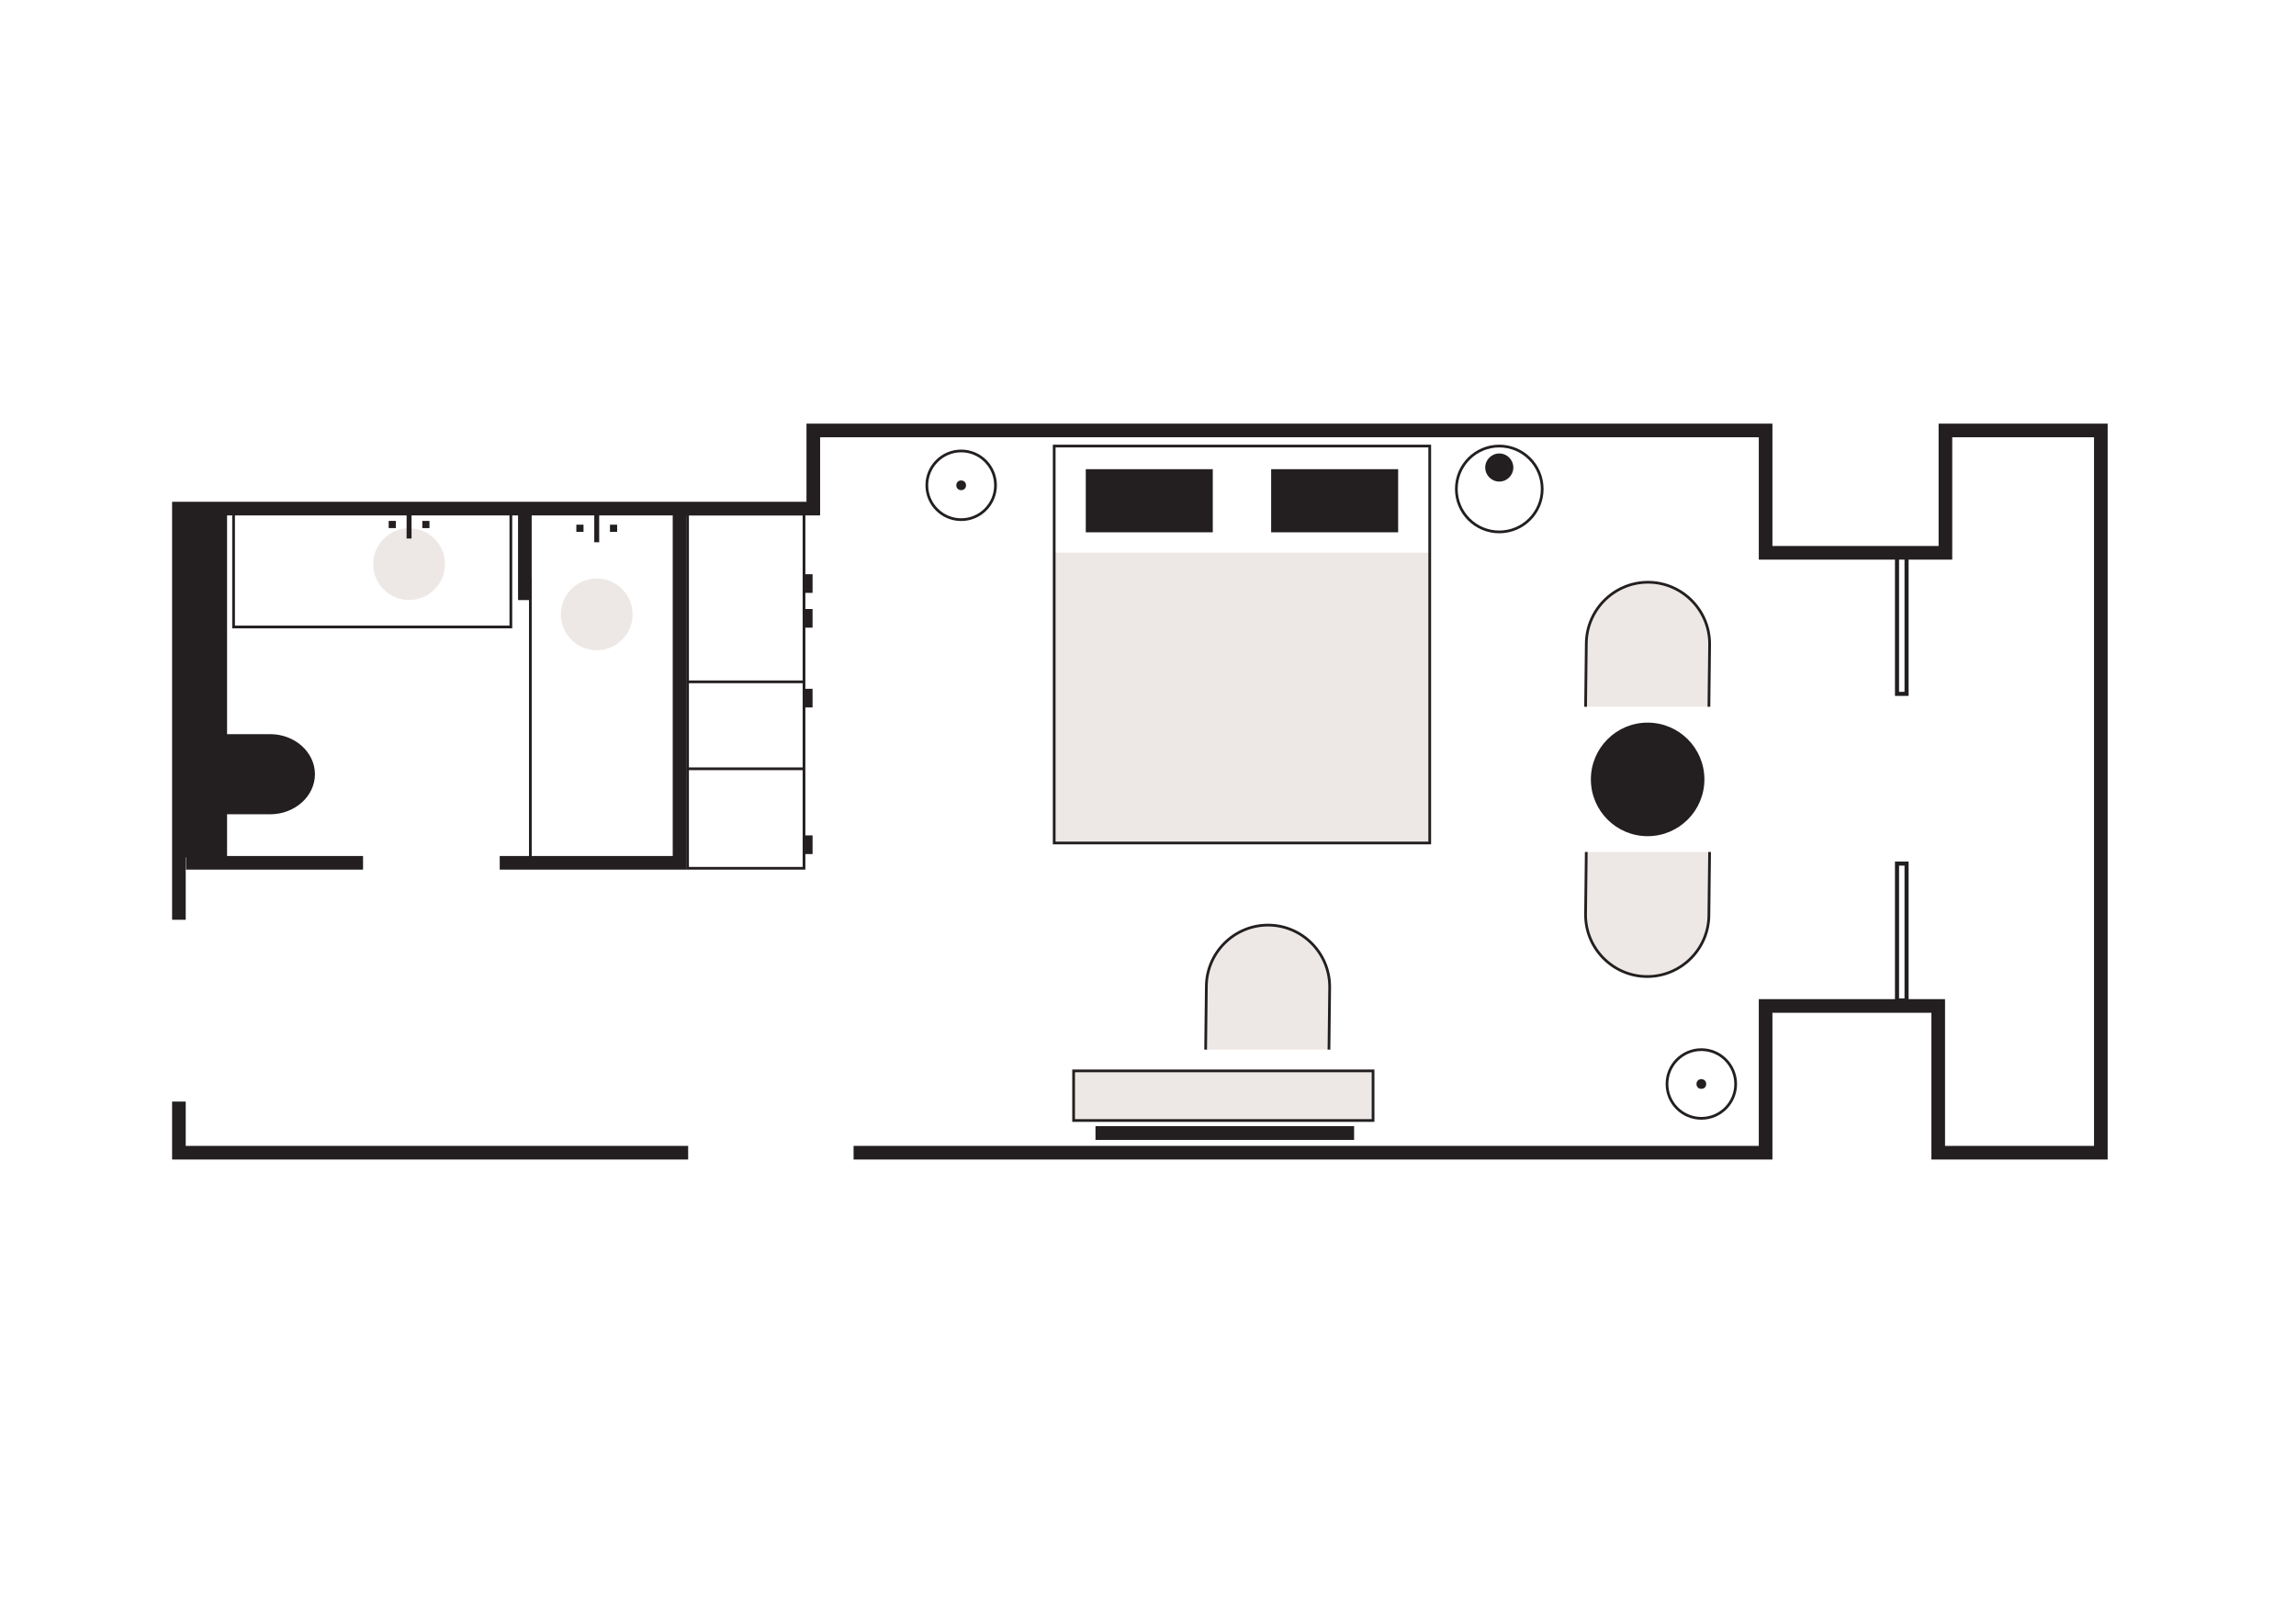 <?xml version="1.0" encoding="UTF-8"?> <svg xmlns="http://www.w3.org/2000/svg" id="AlmanacXRoomBalcony" viewBox="0 0 841.89 595.28"><defs><style>.cls-1,.cls-2{fill:none}.cls-1,.cls-2,.cls-3{stroke:#231f20;stroke-miterlimit:10}.cls-2{stroke-width:5px}.cls-3,.cls-6{fill:#231f20}.cls-7{fill:#ede8e5}</style></defs><path class="cls-2" d="M65.6 337.2V186.46h232.62v-28.65h349.19v44.86h65.93v-44.86h56.99V422.6H710.7v-53.8h-63.29v53.8H312.99M252.33 422.6H65.6v-18.75M68.24 316.32h64.88"></path><path class="cls-2" d="M183.24 316.32h65.93V186.46"></path><path class="cls-6" d="M698.34 204.94v48.69h-2v-48.69h2m1.5-1.5h-5v51.69h5v-51.69ZM698.34 317.35v48.69h-2v-48.69h2m1.5-1.5h-5v51.69h5v-51.69Z"></path><path class="cls-1" transform="rotate(-90 136.485 208.825)" d="M115.45 157.99h42.08v101.67h-42.08z"></path><circle class="cls-7" cx="150" cy="206.82" r="13.15"></circle><path class="cls-6" transform="rotate(-90 149.995 192.295)" d="M144.86 191.39h10.27v1.81h-10.27z"></path><path class="cls-6" transform="rotate(-90 143.83 192.29)" d="M142.52 190.98h2.63v2.63h-2.63z"></path><path class="cls-6" transform="rotate(-90 156.16 192.29)" d="M154.84 190.98h2.63v2.63h-2.63z"></path><path class="cls-1" d="M194.47 212.09v102.26"></path><path class="cls-2" d="M192.46 220v-34.75"></path><circle class="cls-1" cx="623.84" cy="397.41" r="12.59"></circle><circle class="cls-6" cx="623.84" cy="397.41" r="1.78"></circle><circle class="cls-1" cx="352.44" cy="177.92" r="12.59"></circle><circle class="cls-6" cx="352.44" cy="177.92" r="1.78"></circle><path class="cls-7" d="M386.55 202.63h137.7v106.42h-137.7z"></path><path class="cls-1" d="M386.55 163.53h137.7v145.52h-137.7z"></path><path class="cls-6" d="M398.13 172.01h46.57v23.14h-46.57zM466.1 172.01h46.57v23.14H466.1z"></path><circle class="cls-1" cx="549.75" cy="179.27" r="15.74"></circle><circle class="cls-6" cx="549.75" cy="171.4" r="5.15"></circle><circle cx="604.15" cy="285.74" r="20.45" style="stroke-width:.73px;fill:#231f20;stroke:#231f20;stroke-miterlimit:10"></circle><path class="cls-3" d="M294.81 249.97H252.1M294.81 281.85H252.1"></path><path class="cls-1" transform="rotate(90 273.455 253.395)" d="M208.52 232.04h129.86v42.7H208.52z"></path><path class="cls-6" transform="rotate(90 296.375 213.935)" d="M292.96 212.36h6.84v3.14h-6.84z"></path><path class="cls-6" transform="rotate(90 296.375 255.935)" d="M292.96 254.36h6.84v3.14h-6.84z"></path><path class="cls-6" transform="rotate(90 296.38 309.69)" d="M292.96 308.12h6.84v3.14h-6.84z"></path><path class="cls-6" transform="rotate(90 296.38 226.69)" d="M292.96 225.12h6.84v3.14h-6.84z"></path><path style="fill:#ede8e5;stroke:#231f20;stroke-miterlimit:10" d="M393.67 392.6h109.8v18.19h-109.8z"></path><path class="cls-7" d="m487.26 384.81.26-22.84c0-12.33-10.17-22.42-22.59-22.42-12.43 0-22.59 10.09-22.59 22.42l-.26 22.84"></path><path class="cls-1" d="m487.3 384.81.26-23.04c0-12.44-10.18-22.61-22.61-22.61-12.44 0-22.61 10.18-22.61 22.61l-.26 23.04"></path><path class="cls-7" d="m626.57 259.11.26-22.84c0-12.33-10.17-22.42-22.59-22.42-12.43 0-22.59 10.09-22.59 22.42l-.26 22.84"></path><path class="cls-1" d="m626.62 259.11.26-23.04c0-12.44-10.18-22.61-22.61-22.61-12.44 0-22.61 10.18-22.61 22.61l-.26 23.04"></path><path class="cls-7" d="m581.69 312.36-.26 22.84c0 12.33 10.17 22.42 22.59 22.42 12.43 0 22.59-10.09 22.59-22.42l.26-22.84"></path><path class="cls-1" d="m581.65 312.36-.26 23.04c0 12.44 10.18 22.61 22.61 22.61 12.44 0 22.61-10.18 22.61-22.61l.26-23.04"></path><path class="cls-6" d="M401.69 412.87h94.83v5.04h-94.83z"></path><path class="cls-3" d="M78.24 269.65h20.83c8.75 0 15.91 6.39 15.91 14.19 0 7.81-7.16 14.19-15.91 14.19H78.24"></path><circle class="cls-7" cx="218.81" cy="225.24" r="13.15"></circle><path class="cls-6" transform="rotate(-90 218.805 193.675)" d="M213.67 192.77h10.27v1.81h-10.27z"></path><path class="cls-6" transform="rotate(-90 212.645 193.675)" d="M211.33 192.36h2.63v2.63h-2.63z"></path><path class="cls-6" transform="rotate(-90 224.975 193.675)" d="M223.66 192.36h2.63v2.63h-2.63z"></path><path class="cls-6" d="M66.95 188.54h16.31v125.81H66.95z"></path></svg> 